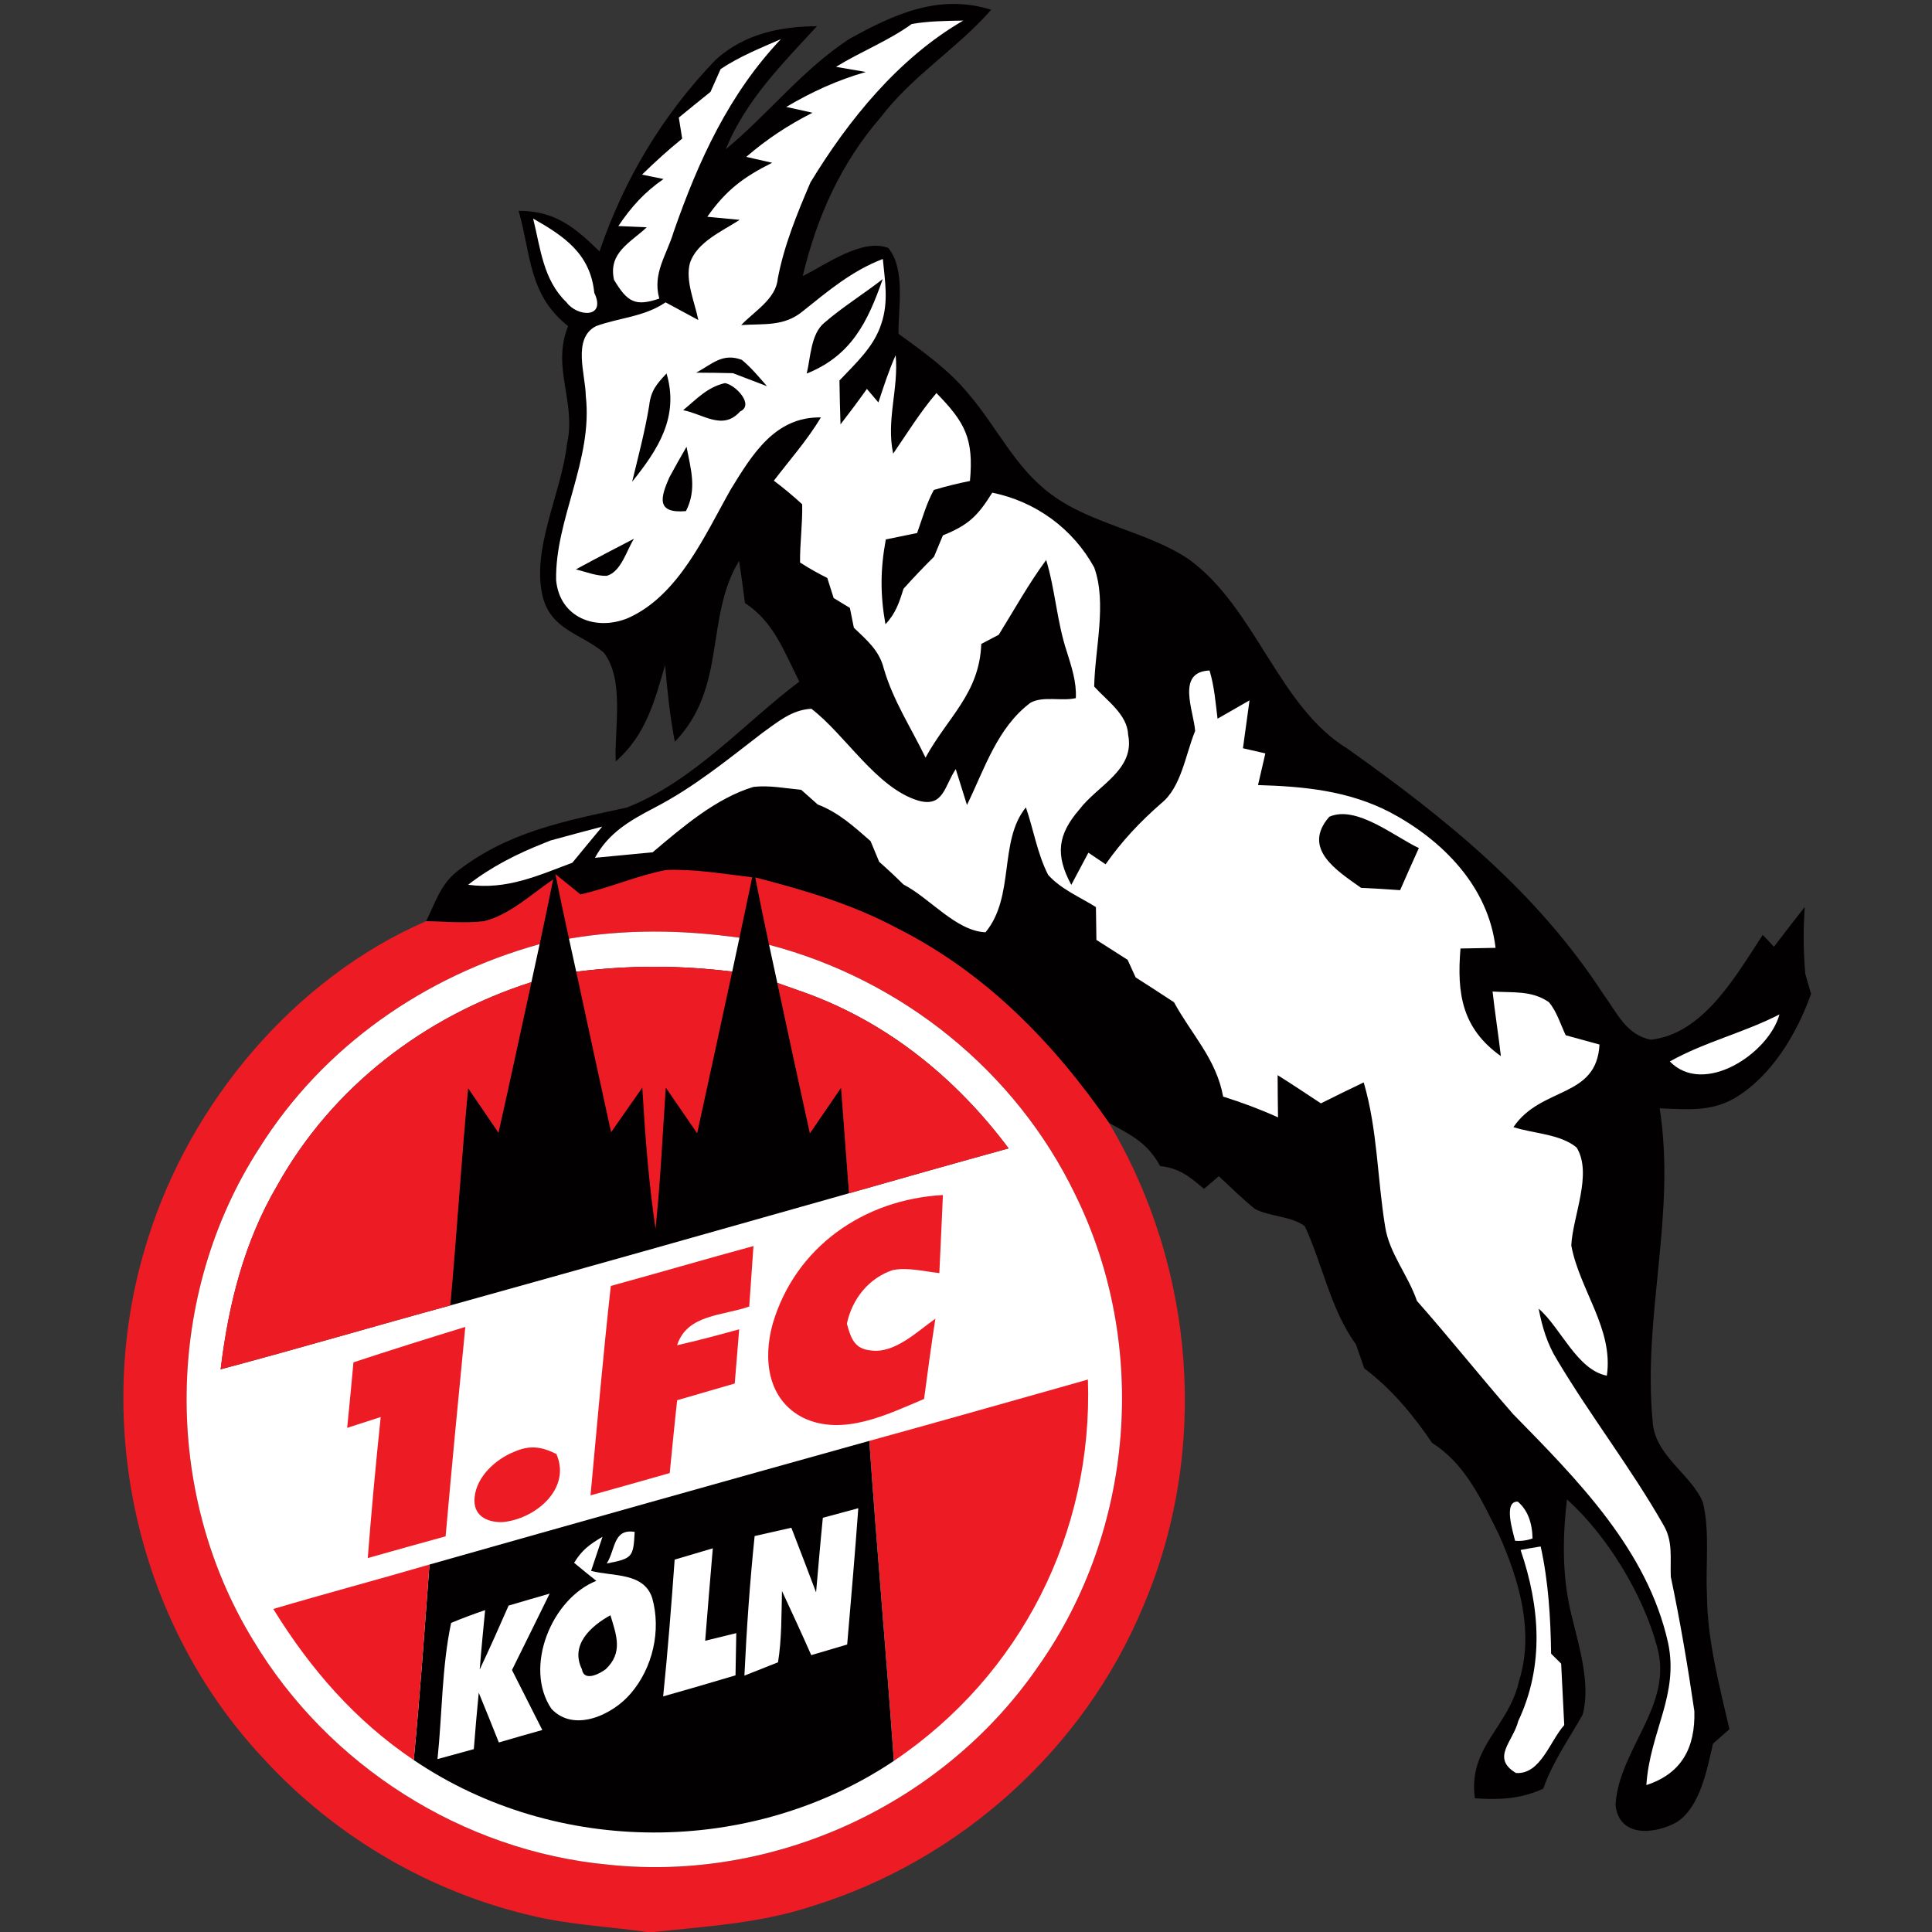 <?xml version="1.0" encoding="UTF-8" standalone="no"?>
<svg
   xmlns:dc="http://purl.org/dc/elements/1.1/"
   xmlns:cc="http://creativecommons.org/ns#"
   xmlns:rdf="http://www.w3.org/1999/02/22-rdf-syntax-ns#"
   xmlns:svg="http://www.w3.org/2000/svg"
   xmlns="http://www.w3.org/2000/svg"
   xmlns:sodipodi="http://sodipodi.sourceforge.net/DTD/sodipodi-0.dtd"
   xmlns:inkscape="http://www.inkscape.org/namespaces/inkscape"
   inkscape:version="1.0 (4035a4f, 2020-05-01)"
   sodipodi:docname="1.svg"
   id="svg1021"
   height="200.0pt"
   width="200.0pt"
   viewBox="0 0 200 200"
   version="1.1">
  <rect x="0" y="0" width="200" height="200" fill="#333333" stroke="none"/>
  <defs
     id="defs1025" />
  <sodipodi:namedview
     inkscape:current-layer="svg1021"
     inkscape:cy="133.33333"
     inkscape:cx="133.33333"
     inkscape:zoom="1.75125"
     showgrid="false"
     id="namedview1023"
     inkscape:window-height="480"
     inkscape:window-width="640"
     inkscape:pageshadow="2"
     inkscape:pageopacity="0"
     guidetolerance="10"
     gridtolerance="10"
     objecttolerance="10"
     borderopacity="1"
     bordercolor="#666666"
     pagecolor="#ffffff" />
  <path
     style="fill:#ffffff;fill-opacity:0.012"
     id="path949"
     fill="#ffffff"
     d="M 0.00 0.00 L 200.00 0.00 L 200.00 200.00 L 67.69 200.00 C 73.33 199.39 78.81 199.09 84.24 197.27 C 99.44 192.53 112.21 181.04 118.33 166.32 C 125.23 150.20 123.75 131.28 114.81 116.25 C 117.11 117.50 118.78 118.30 120.10 120.71 C 122.11 120.93 123.15 121.81 124.64 123.07 C 125.15 122.63 125.66 122.20 126.17 121.76 C 127.41 122.90 128.60 124.10 129.91 125.15 C 131.47 125.96 133.65 125.88 135.07 126.93 C 136.88 130.79 137.77 135.64 140.36 139.15 C 140.65 139.98 140.94 140.82 141.23 141.65 C 144.05 143.78 146.28 146.46 148.25 149.37 C 151.72 151.56 153.37 155.28 155.16 158.84 C 157.24 163.53 158.86 168.92 157.25 174.01 C 156.18 178.83 151.95 180.82 152.68 186.16 C 155.26 186.32 157.37 186.25 159.76 185.16 C 160.73 182.37 162.40 180.05 163.83 177.51 C 164.69 174.44 163.48 170.51 162.75 167.48 C 161.70 163.44 161.73 159.33 162.21 155.21 C 166.37 158.96 170.10 165.07 171.54 170.47 C 173.28 176.51 167.57 181.08 167.24 186.85 C 167.60 190.27 171.34 189.89 173.61 188.61 C 176.04 186.98 176.70 183.17 177.33 180.50 C 177.90 180.00 178.47 179.50 179.03 179.01 C 177.96 174.34 176.74 169.87 176.70 165.02 C 176.55 161.92 177.02 158.54 176.28 155.52 C 175.05 152.54 171.21 150.69 171.07 147.01 C 170.06 136.05 173.52 125.81 171.81 114.73 C 174.58 114.84 177.06 115.12 179.57 113.68 C 183.40 111.41 186.03 106.98 187.48 102.88 L 186.88 100.81 C 186.68 98.48 186.66 96.22 186.83 93.89 C 185.75 95.25 184.69 96.63 183.64 98.01 C 183.25 97.60 182.86 97.19 182.48 96.78 C 179.76 100.91 176.35 107.04 170.90 107.63 C 168.33 107.12 167.44 104.90 166.02 102.98 C 159.11 92.33 149.72 84.77 139.50 77.51 C 132.34 73.15 130.01 62.95 123.08 57.91 C 118.87 55.05 112.97 54.27 108.85 51.20 C 105.08 48.43 103.26 44.28 100.25 40.76 C 98.16 38.24 95.63 36.46 93.01 34.55 C 92.98 31.83 93.76 27.93 91.97 25.68 C 89.29 24.60 85.44 27.43 83.10 28.58 C 84.54 22.49 87.05 16.89 91.17 12.14 C 94.47 7.81 99.06 5.05 102.61 1.01 C 97.22 -0.68 92.57 1.46 87.94 4.02 C 83.06 7.20 79.48 11.87 75.12 15.46 C 77.23 10.34 80.91 6.70 84.57 2.71 C 80.70 2.75 77.06 3.51 74.10 6.17 C 68.60 11.89 64.62 18.52 62.06 26.03 C 59.51 23.53 57.47 21.83 53.69 21.82 C 55.00 26.44 54.70 30.49 58.81 33.76 C 57.07 38.05 59.68 41.59 58.70 45.94 C 58.13 51.05 54.98 56.79 56.18 61.76 C 57.08 65.22 60.04 65.53 62.49 67.54 C 64.69 70.36 63.58 75.46 63.74 78.82 C 66.84 76.12 67.75 72.63 68.85 68.85 C 69.08 71.51 69.35 74.16 69.86 76.79 C 75.30 71.12 72.93 63.97 76.51 58.06 C 76.73 59.51 76.94 60.97 77.12 62.43 C 80.11 64.36 81.20 67.53 82.75 70.56 C 77.22 74.68 71.85 80.87 64.88 83.60 C 58.54 84.97 52.53 86.10 47.28 90.24 C 45.59 91.58 45.05 93.49 44.11 95.36 C 30.45 101.28 19.68 114.17 15.29 128.31 C 9.44 146.72 13.94 167.72 27.12 181.88 C 34.85 190.39 45.24 196.34 56.50 198.63 C 59.96 199.30 63.51 199.51 67.00 200.00 L 0.00 200.00 L 0.00 0.00 Z" />
  <path
     id="path951"
     fill="#020000"
     d="M 102.61 1.01 C 99.06 5.05 94.47 7.81 91.17 12.14 C 87.05 16.89 84.54 22.49 83.10 28.58 C 85.44 27.43 89.29 24.60 91.97 25.68 C 93.76 27.93 92.98 31.83 93.01 34.55 C 95.63 36.46 98.16 38.24 100.25 40.76 C 103.26 44.28 105.08 48.43 108.85 51.20 C 112.97 54.27 118.87 55.05 123.08 57.91 C 130.01 62.95 132.34 73.15 139.50 77.51 C 149.72 84.77 159.11 92.33 166.02 102.98 C 167.44 104.90 168.33 107.12 170.90 107.63 C 176.35 107.04 179.76 100.91 182.48 96.78 C 182.86 97.19 183.25 97.60 183.64 98.01 C 184.69 96.63 185.75 95.25 186.83 93.89 C 186.66 96.22 186.68 98.48 186.88 100.81 L 187.48 102.88 C 186.03 106.98 183.40 111.41 179.57 113.68 C 177.06 115.12 174.58 114.84 171.81 114.73 C 173.52 125.81 170.06 136.05 171.07 147.01 C 171.21 150.69 175.05 152.54 176.28 155.52 C 177.02 158.54 176.55 161.92 176.70 165.02 C 176.74 169.87 177.96 174.34 179.03 179.01 C 178.47 179.50 177.90 180.00 177.33 180.50 C 176.70 183.17 176.04 186.98 173.61 188.61 C 171.34 189.89 167.60 190.27 167.24 186.85 C 167.57 181.08 173.28 176.51 171.54 170.47 C 170.10 165.07 166.37 158.96 162.21 155.21 C 161.73 159.33 161.70 163.44 162.75 167.48 C 163.48 170.51 164.69 174.44 163.83 177.51 C 162.40 180.05 160.73 182.37 159.76 185.16 C 157.37 186.25 155.26 186.32 152.68 186.16 C 151.95 180.82 156.18 178.83 157.25 174.01 C 158.86 168.92 157.24 163.53 155.16 158.84 C 153.37 155.28 151.72 151.56 148.25 149.37 C 146.28 146.46 144.05 143.78 141.23 141.65 C 140.94 140.82 140.65 139.98 140.36 139.15 C 137.77 135.64 136.88 130.79 135.07 126.93 C 133.65 125.88 131.47 125.96 129.91 125.15 C 128.60 124.10 127.41 122.90 126.17 121.76 C 125.66 122.20 125.15 122.63 124.64 123.07 C 123.15 121.81 122.11 120.93 120.10 120.71 C 118.78 118.30 117.11 117.50 114.81 116.25 C 109.03 107.90 102.04 100.72 92.89 96.10 C 88.24 93.61 83.27 92.15 78.19 90.84 C 78.65 93.17 79.12 95.49 79.62 97.81 C 79.90 99.12 80.19 100.43 80.47 101.75 C 81.57 106.94 82.71 112.13 83.84 117.32 C 84.92 115.74 85.99 114.17 87.07 112.59 C 87.34 116.24 87.62 119.88 87.89 123.53 C 74.14 127.43 60.38 131.31 46.61 135.14 C 47.29 127.64 47.75 120.13 48.46 112.64 C 49.51 114.18 50.55 115.72 51.60 117.25 C 52.77 112.07 53.87 106.87 55.01 101.67 C 55.30 100.36 55.57 99.05 55.86 97.74 C 56.34 95.51 56.80 93.28 57.25 91.05 C 55.06 92.53 52.69 94.77 50.07 95.37 C 48.11 95.60 46.08 95.40 44.11 95.36 C 45.05 93.49 45.59 91.58 47.28 90.24 C 52.53 86.10 58.54 84.97 64.88 83.60 C 71.85 80.87 77.22 74.68 82.75 70.56 C 81.20 67.53 80.11 64.36 77.12 62.43 C 76.94 60.97 76.73 59.51 76.51 58.06 C 72.93 63.97 75.30 71.12 69.86 76.79 C 69.35 74.16 69.08 71.51 68.85 68.85 C 67.75 72.63 66.84 76.12 63.74 78.82 C 63.58 75.46 64.69 70.36 62.49 67.54 C 60.04 65.53 57.08 65.22 56.18 61.76 C 54.98 56.79 58.13 51.05 58.70 45.94 C 59.68 41.59 57.07 38.05 58.81 33.76 C 54.70 30.49 55.00 26.44 53.69 21.82 C 57.47 21.83 59.51 23.53 62.06 26.03 C 64.62 18.52 68.60 11.89 74.10 6.17 C 77.06 3.51 80.70 2.75 84.57 2.71 C 80.91 6.70 77.23 10.34 75.12 15.46 C 79.48 11.87 83.06 7.20 87.94 4.02 C 92.57 1.46 97.22 -0.68 102.61 1.01 Z" />
  <path
     id="path953"
     fill="#ffffff"
     d="M 99.72 2.13 C 93.06 5.98 87.85 12.38 83.90 18.88 C 82.52 22.10 81.16 25.41 80.51 28.87 C 80.32 30.95 78.09 32.22 76.73 33.65 C 79.11 33.49 81.18 33.83 83.14 32.19 C 85.76 30.09 88.20 28.03 91.39 26.81 C 91.61 29.13 92.00 31.22 91.24 33.50 C 90.47 35.92 88.59 37.59 86.90 39.39 C 86.92 40.91 86.96 42.42 87.01 43.93 C 87.95 42.72 88.86 41.50 89.74 40.26 L 90.93 41.66 C 91.48 40.01 92.00 38.36 92.72 36.77 C 93.04 40.29 91.72 43.48 92.46 46.96 C 93.92 44.84 95.26 42.65 96.94 40.69 C 99.91 43.73 100.81 45.41 100.41 49.79 C 99.15 50.04 97.90 50.35 96.67 50.72 C 95.91 52.10 95.47 53.70 94.94 55.18 C 93.86 55.40 92.78 55.62 91.70 55.84 C 91.13 58.91 91.11 61.53 91.66 64.62 C 92.71 63.52 93.09 62.37 93.53 60.95 C 94.55 59.81 95.60 58.71 96.69 57.63 C 97.00 56.90 97.30 56.16 97.61 55.42 C 100.26 54.35 101.21 53.42 102.72 51.00 C 107.22 51.92 111.06 54.72 113.27 58.74 C 114.61 62.44 113.34 67.18 113.27 71.07 C 114.55 72.50 116.71 73.97 116.78 76.04 C 117.53 79.69 113.64 81.29 111.75 83.78 C 109.50 86.38 109.21 88.47 110.90 91.60 C 111.49 90.49 112.08 89.38 112.67 88.27 L 114.45 89.47 C 116.15 87.05 118.00 85.09 120.22 83.15 C 122.30 81.48 122.73 78.07 123.72 75.67 C 123.58 73.59 121.72 69.55 125.21 69.41 C 125.71 71.05 125.83 72.71 126.04 74.40 C 127.15 73.77 128.25 73.14 129.35 72.50 C 129.13 74.15 128.90 75.81 128.67 77.46 C 129.45 77.63 130.22 77.81 130.99 77.99 C 130.74 79.08 130.48 80.18 130.23 81.27 C 135.00 81.41 139.58 81.85 143.89 84.08 C 149.31 86.95 154.08 91.75 154.82 98.12 C 153.61 98.14 152.40 98.17 151.19 98.19 C 150.80 102.85 151.34 106.46 155.37 109.33 C 155.11 107.10 154.76 104.87 154.51 102.64 C 156.60 102.79 158.54 102.49 160.35 103.75 C 161.15 104.71 161.55 106.04 162.08 107.17 C 163.25 107.49 164.41 107.81 165.58 108.13 C 165.28 113.73 159.55 112.43 156.67 116.68 C 158.71 117.35 161.52 117.38 163.21 118.79 C 164.89 121.51 162.80 125.91 162.66 128.93 C 163.51 133.53 167.05 137.56 166.34 142.41 C 163.23 141.80 161.56 137.42 159.28 135.47 C 159.65 137.38 160.17 139.14 161.20 140.79 C 164.65 146.59 168.84 151.97 172.18 157.83 C 173.22 159.57 172.88 161.27 172.96 163.22 C 173.93 167.84 174.72 172.48 175.40 177.14 C 175.50 180.88 174.12 183.59 170.43 184.79 C 170.80 179.25 173.82 175.48 172.68 170.07 C 170.54 160.44 163.29 153.18 156.63 146.38 C 153.26 142.52 150.07 138.51 146.68 134.67 C 145.76 131.98 143.81 129.74 143.39 126.98 C 142.57 121.98 142.61 116.97 141.17 112.05 C 139.69 112.76 138.21 113.48 136.74 114.22 C 135.26 113.24 133.77 112.25 132.26 111.30 C 132.26 112.76 132.28 114.21 132.30 115.67 C 130.44 114.83 128.57 114.13 126.62 113.52 C 125.90 109.61 123.37 107.12 121.53 103.75 C 120.21 102.89 118.89 102.02 117.56 101.18 C 117.28 100.57 117.01 99.96 116.73 99.36 C 115.65 98.67 114.58 97.99 113.50 97.30 C 113.49 96.17 113.47 95.03 113.45 93.90 C 111.82 92.88 109.78 92.02 108.50 90.56 C 107.39 88.40 106.99 85.86 106.20 83.58 C 103.36 87.07 105.09 92.80 102.02 96.51 C 98.96 96.38 96.25 92.96 93.52 91.56 C 92.71 90.75 91.87 89.97 91.01 89.21 C 90.71 88.50 90.42 87.78 90.12 87.07 C 88.40 85.57 86.82 84.11 84.65 83.28 C 84.08 82.77 83.51 82.27 82.94 81.76 C 81.32 81.61 79.62 81.27 78.00 81.46 C 74.12 82.62 70.62 85.65 67.56 88.23 C 65.57 88.41 63.58 88.62 61.59 88.80 C 62.99 86.20 65.24 84.93 67.76 83.61 C 71.84 81.50 75.30 78.65 78.92 75.87 C 80.51 74.74 81.95 73.48 83.99 73.37 C 87.50 76.04 90.71 81.55 95.03 82.87 C 97.69 83.64 97.77 81.34 98.94 79.62 C 99.33 80.86 99.72 82.10 100.10 83.33 C 101.92 79.61 103.23 75.31 106.70 72.73 C 108.04 72.03 109.88 72.61 111.37 72.27 C 111.45 70.59 110.94 69.08 110.45 67.50 C 109.41 64.39 109.25 61.12 108.30 57.97 C 106.48 60.43 105.01 63.10 103.39 65.71 C 102.78 66.03 102.18 66.34 101.58 66.66 C 101.40 71.79 98.08 74.26 95.81 78.43 C 94.32 75.34 92.46 72.54 91.49 69.21 C 91.02 67.32 89.73 66.27 88.39 64.98 C 88.25 64.30 88.12 63.61 87.98 62.93 C 87.42 62.59 86.86 62.25 86.30 61.91 C 86.08 61.22 85.86 60.53 85.64 59.83 C 84.66 59.35 83.73 58.81 82.82 58.23 C 82.80 56.21 83.09 54.21 83.04 52.20 C 82.11 51.34 81.13 50.53 80.11 49.76 C 81.77 47.59 83.57 45.56 84.98 43.21 C 80.21 43.13 77.86 47.07 75.66 50.64 C 72.98 55.36 70.28 61.63 65.02 63.98 C 61.66 65.37 57.94 63.93 57.57 60.07 C 57.44 53.78 61.40 47.62 60.64 40.98 C 60.62 38.79 59.21 35.04 61.70 33.76 C 64.16 32.87 66.67 32.81 68.90 31.30 L 72.29 33.13 C 71.94 31.35 70.92 29.07 71.42 27.24 C 72.11 25.07 74.78 23.92 76.57 22.76 L 73.22 22.44 C 75.15 19.69 76.95 18.34 79.93 16.85 C 79.04 16.65 78.14 16.45 77.25 16.24 C 79.41 14.38 81.57 12.96 84.11 11.67 L 81.39 11.07 C 84.07 9.49 86.65 8.31 89.63 7.45 L 86.54 6.92 C 89.12 5.33 91.93 4.25 94.39 2.48 C 96.16 2.18 97.93 2.16 99.72 2.13 Z" />
  <path
     id="path955"
     fill="#ffffff"
     d="M 80.84 4.05 C 75.45 9.74 72.29 16.67 69.74 23.99 C 69.02 26.41 67.52 28.28 68.25 30.91 C 65.77 31.75 64.95 31.29 63.56 28.96 C 62.95 26.16 65.23 25.14 66.95 23.53 L 64.01 23.40 C 65.37 21.39 66.70 19.91 68.69 18.53 C 67.95 18.38 67.21 18.23 66.46 18.08 C 67.80 16.77 69.17 15.52 70.62 14.35 C 70.51 13.63 70.39 12.90 70.27 12.17 C 71.36 11.28 72.45 10.39 73.55 9.51 C 73.90 8.72 74.25 7.93 74.60 7.15 C 76.56 5.84 78.69 4.99 80.84 4.05 Z" />
  <path
     id="path957"
     fill="#ffffff"
     d="M 55.19 22.63 C 58.44 24.47 61.11 26.29 61.52 30.31 C 62.79 32.98 59.77 32.82 58.65 31.30 C 56.22 28.97 55.96 25.73 55.19 22.63 Z" />
  <path
     id="path959"
     fill="#020000"
     d="M 91.38 28.89 C 89.82 33.33 88.14 36.81 83.51 38.67 C 83.92 37.00 83.92 34.56 85.36 33.39 C 87.25 31.76 89.41 30.43 91.38 28.89 Z" />
  <path
     id="path961"
     fill="#020000"
     d="M 76.79 37.25 C 77.78 38.07 78.55 39.01 79.40 39.98 C 78.22 39.53 77.04 39.08 75.87 38.63 C 74.60 38.60 73.34 38.58 72.07 38.58 C 73.72 37.69 74.79 36.50 76.79 37.25 Z" />
  <path
     id="path963"
     fill="#020000"
     d="M 69.00 38.66 C 70.32 43.14 68.14 46.51 65.44 49.87 C 66.07 47.26 66.76 44.67 67.20 42.01 C 67.37 40.45 67.96 39.77 69.00 38.66 Z" />
  <path
     id="path965"
     fill="#020000"
     d="M 75.04 39.66 C 76.11 39.81 78.13 41.90 76.61 42.60 C 74.83 44.60 72.83 42.88 70.72 42.46 C 72.11 41.32 73.21 40.08 75.04 39.66 Z" />
  <path
     id="path967"
     fill="#020000"
     d="M 71.07 46.25 C 71.51 48.58 72.17 50.64 71.01 52.91 C 67.88 53.18 68.39 51.48 69.28 49.44 C 69.86 48.36 70.46 47.30 71.07 46.25 Z" />
  <path
     id="path969"
     fill="#020000"
     d="M 65.63 55.77 C 64.87 56.95 64.31 59.19 62.81 59.61 C 61.74 59.64 60.65 59.20 59.62 58.94 C 60.76 58.32 61.91 57.71 63.05 57.11 C 63.91 56.66 64.77 56.21 65.63 55.77 Z" />
  <path
     id="path971"
     fill="#020000"
     d="M 137.61 84.55 C 140.41 83.31 144.40 86.64 146.88 87.79 C 146.23 89.24 145.57 90.69 144.94 92.15 C 143.59 92.05 142.25 91.97 140.90 91.91 C 138.44 90.16 134.71 87.86 137.61 84.55 Z" />
  <path
     id="path973"
     fill="#ffffff"
     d="M 56.98 87.01 C 58.76 86.52 60.55 86.04 62.34 85.57 C 61.30 86.81 60.28 88.06 59.25 89.31 C 55.66 90.65 52.45 92.14 48.46 91.59 C 50.89 89.71 53.50 88.39 56.34 87.27 L 56.98 87.01 Z" />
  <path
     id="path975"
     fill="#ed1c24"
     d="M 68.95 90.06 C 71.91 89.94 74.94 90.47 77.87 90.82 C 77.43 92.91 76.99 94.99 76.55 97.07 C 70.59 96.25 64.85 96.16 58.90 97.17 C 58.41 94.94 57.94 92.72 57.49 90.48 C 58.36 91.18 59.22 91.88 60.09 92.59 C 63.09 91.91 65.94 90.64 68.95 90.06 Z" />
  <path
     id="path977"
     fill="#ed1c24"
     d="M 57.25 91.05 C 56.80 93.28 56.34 95.51 55.86 97.74 C 43.94 101.05 33.45 108.32 26.84 118.86 C 17.05 134.01 16.79 154.39 26.20 169.78 C 33.98 182.78 47.88 191.62 62.98 193.03 C 80.23 194.85 97.68 186.76 107.49 172.48 C 117.45 158.36 118.95 139.20 111.32 123.69 C 105.14 110.87 93.36 101.41 79.62 97.81 C 79.12 95.49 78.65 93.17 78.19 90.84 C 83.27 92.15 88.24 93.61 92.89 96.10 C 102.04 100.72 109.03 107.90 114.81 116.25 C 123.75 131.28 125.23 150.20 118.33 166.32 C 112.21 181.04 99.44 192.53 84.24 197.27 C 78.81 199.09 73.33 199.39 67.69 200.00 L 67.00 200.00 C 63.51 199.51 59.96 199.30 56.50 198.63 C 45.24 196.34 34.85 190.39 27.12 181.88 C 13.94 167.72 9.44 146.72 15.29 128.31 C 19.68 114.17 30.45 101.28 44.11 95.36 C 46.08 95.40 48.11 95.60 50.07 95.37 C 52.69 94.77 55.06 92.53 57.25 91.05 Z" />
  <path
     id="path979"
     fill="#ffffff"
     d="M 58.90 97.17 C 64.85 96.16 70.59 96.25 76.55 97.07 C 76.30 98.24 76.05 99.41 75.80 100.58 C 70.29 99.91 65.16 99.91 59.65 100.59 C 59.40 99.45 59.15 98.31 58.90 97.17 Z" />
  <path
     id="path981"
     fill="#ffffff"
     d="M 55.86 97.74 C 55.57 99.05 55.30 100.36 55.01 101.67 C 43.95 105.20 34.39 112.51 28.71 122.70 C 25.26 128.57 23.65 135.04 22.84 141.75 C 30.79 139.64 38.68 137.30 46.61 135.14 C 60.38 131.31 74.14 127.43 87.89 123.53 C 93.39 121.96 98.90 120.40 104.41 118.88 C 98.99 111.62 91.88 105.84 83.30 102.75 C 82.36 102.41 81.42 102.08 80.47 101.75 C 80.19 100.43 79.90 99.12 79.62 97.81 C 93.36 101.41 105.14 110.87 111.32 123.69 C 118.95 139.20 117.45 158.36 107.49 172.48 C 97.68 186.76 80.23 194.85 62.98 193.03 C 47.88 191.62 33.98 182.78 26.20 169.78 C 16.79 154.39 17.05 134.01 26.84 118.86 C 33.45 108.32 43.94 101.05 55.86 97.74 Z" />
  <path
     id="path983"
     fill="#ed1c24"
     d="M 59.65 100.59 C 65.16 99.91 70.29 99.91 75.80 100.58 C 74.59 106.16 73.39 111.75 72.17 117.32 C 71.09 115.74 70.01 114.17 68.92 112.59 C 68.59 117.46 68.37 122.35 67.86 127.20 C 67.14 122.36 66.78 117.48 66.49 112.59 C 65.41 114.13 64.34 115.67 63.26 117.21 C 62.04 111.68 60.85 106.13 59.65 100.59 Z" />
  <path
     id="path985"
     fill="#ed1c24"
     d="M 55.01 101.67 C 53.87 106.87 52.77 112.07 51.60 117.25 C 50.55 115.72 49.51 114.18 48.46 112.64 C 47.75 120.13 47.29 127.64 46.61 135.14 C 38.68 137.30 30.79 139.64 22.84 141.75 C 23.65 135.04 25.26 128.57 28.71 122.70 C 34.39 112.51 43.95 105.20 55.01 101.67 Z" />
  <path
     id="path987"
     fill="#ed1c24"
     d="M 80.47 101.75 C 81.42 102.08 82.36 102.41 83.30 102.75 C 91.88 105.84 98.99 111.62 104.41 118.88 C 98.90 120.40 93.39 121.96 87.89 123.53 C 87.62 119.88 87.34 116.24 87.07 112.59 C 85.99 114.17 84.92 115.74 83.84 117.32 C 82.71 112.13 81.57 106.94 80.47 101.75 Z" />
  <path
     id="path989"
     fill="#ffffff"
     d="M 184.21 105.01 C 183.12 109.04 176.39 113.52 172.86 109.88 C 176.46 107.86 180.52 106.91 184.21 105.01 Z" />
  <path
     id="path991"
     fill="#ed1c24"
     d="M 97.61 123.71 C 97.50 126.40 97.36 129.10 97.24 131.79 C 95.70 131.62 93.99 131.18 92.44 131.47 C 89.94 132.29 88.20 134.48 87.67 137.03 C 88.08 138.51 88.43 139.65 90.17 139.80 C 92.61 140.14 94.97 137.82 96.83 136.51 C 96.40 139.27 96.03 142.04 95.66 144.82 C 91.86 146.42 87.28 148.71 83.19 146.79 C 79.46 144.93 78.96 140.72 79.99 137.04 C 82.33 129.08 89.44 124.15 97.61 123.71 Z" />
  <path
     id="path993"
     fill="#ed1c24"
     d="M 78.00 128.99 C 77.86 131.07 77.71 133.16 77.56 135.25 C 74.85 136.22 71.13 136.03 70.09 139.26 C 72.25 138.77 74.39 138.20 76.52 137.61 C 76.36 139.48 76.21 141.35 76.06 143.22 C 74.07 143.80 72.09 144.38 70.10 144.95 C 69.82 147.46 69.58 149.98 69.33 152.49 C 66.60 153.27 63.87 154.04 61.13 154.80 C 61.80 147.57 62.43 140.34 63.23 133.12 C 68.16 131.77 73.06 130.33 78.00 128.99 Z" />
  <path
     id="path995"
     fill="#ed1c24"
     d="M 48.17 137.36 C 47.46 144.58 46.77 151.81 46.13 159.04 C 43.44 159.78 40.75 160.53 38.07 161.29 C 38.45 156.42 38.90 151.55 39.41 146.69 C 38.25 147.06 37.10 147.44 35.94 147.81 C 36.17 145.55 36.38 143.29 36.59 141.03 C 40.43 139.76 44.30 138.55 48.17 137.36 Z" />
  <path
     id="path997"
     fill="#ed1c24"
     d="M 112.62 142.81 C 113.16 158.67 105.67 173.43 92.53 182.29 C 91.75 171.24 90.76 160.21 89.99 149.16 C 96.58 147.35 103.15 145.48 109.72 143.63 C 110.69 143.36 111.65 143.09 112.62 142.81 Z" />
  <path
     id="path999"
     fill="#020000"
     d="M 89.99 149.16 C 90.76 160.21 91.75 171.24 92.53 182.29 C 77.73 192.19 57.58 192.18 42.83 182.20 C 43.48 175.46 43.95 168.71 44.46 161.96 C 59.63 157.66 74.81 153.39 89.99 149.16 Z" />
  <path
     id="path1001"
     fill="#ed1c24"
     d="M 53.25 150.28 C 54.85 149.58 56.06 149.75 57.60 150.52 C 59.19 154.19 55.30 157.31 51.98 157.57 C 50.34 157.60 48.94 156.85 49.13 155.02 C 49.32 152.86 51.32 151.04 53.25 150.28 Z" />
  <path
     id="path1003"
     fill="#ffffff"
     d="M 157.12 155.45 C 158.10 156.28 158.61 157.55 158.65 159.26 C 158.07 159.47 157.47 159.55 156.84 159.50 C 156.66 158.68 155.57 155.39 157.12 155.45 Z" />
  <path
     id="path1005"
     fill="#ffffff"
     d="M 85.18 157.12 C 86.41 156.79 87.63 156.46 88.85 156.13 C 88.51 160.84 88.10 165.54 87.70 170.24 C 86.46 170.61 85.22 170.97 83.98 171.34 C 83.00 169.12 81.98 166.91 80.95 164.70 C 80.89 167.14 80.93 169.68 80.54 172.08 L 77.06 173.46 C 77.29 168.63 77.62 163.81 78.12 159.01 C 79.38 158.72 80.65 158.43 81.92 158.15 C 82.78 160.38 83.64 162.61 84.48 164.84 C 84.71 162.27 84.92 159.69 85.18 157.12 Z" />
  <path
     id="path1007"
     fill="#ffffff"
     d="M 65.70 158.58 C 65.57 161.19 65.48 161.34 62.81 161.85 C 63.72 160.41 63.47 158.22 65.70 158.58 Z" />
  <path
     id="path1009"
     fill="#ffffff"
     d="M 62.37 159.09 L 61.19 162.62 C 63.44 163.21 66.66 162.75 67.52 165.44 C 68.46 168.79 67.57 172.66 65.30 175.30 C 63.45 177.50 59.42 179.41 57.08 176.89 C 54.20 172.63 57.07 165.51 61.73 163.65 C 60.96 163.04 60.19 162.41 59.43 161.78 C 60.25 160.45 61.02 159.88 62.37 159.09 Z" />
  <path
     id="path1011"
     fill="#ffffff"
     d="M 159.49 160.09 C 160.29 163.70 160.52 167.49 160.57 171.19 C 160.92 171.53 161.26 171.88 161.61 172.22 C 161.71 174.34 161.83 176.46 161.93 178.58 C 160.45 180.22 159.48 183.72 156.93 183.54 C 154.31 181.97 156.64 180.29 157.17 178.16 C 159.88 172.42 159.42 166.33 157.41 160.45 C 158.10 160.32 158.80 160.20 159.49 160.09 Z" />
  <path
     id="path1013"
     fill="#ffffff"
     d="M 73.79 160.28 C 73.52 163.47 73.25 166.66 73.00 169.85 C 74.07 169.59 75.15 169.33 76.22 169.06 C 76.19 170.52 76.17 171.97 76.14 173.43 C 73.65 174.18 71.15 174.90 68.65 175.61 C 69.13 170.90 69.50 166.18 69.84 161.45 C 71.16 161.06 72.47 160.67 73.79 160.28 Z" />
  <path
     id="path1015"
     fill="#ed1c24"
     d="M 44.46 161.96 C 43.95 168.71 43.48 175.46 42.83 182.20 C 36.77 178.13 32.10 172.74 28.29 166.56 C 33.66 164.97 39.08 163.53 44.46 161.96 Z" />
  <path
     id="path1017"
     fill="#ffffff"
     d="M 56.90 164.97 C 55.61 167.61 54.30 170.24 53.00 172.88 C 54.04 174.95 55.09 177.02 56.14 179.09 C 54.63 179.51 53.13 179.94 51.64 180.38 C 50.95 178.66 50.27 176.94 49.56 175.23 C 49.37 177.17 49.20 179.12 49.05 181.07 C 47.80 181.41 46.54 181.75 45.29 182.10 C 45.78 177.44 45.73 172.58 46.70 168.00 C 47.86 167.52 49.03 167.08 50.22 166.68 C 50.02 168.73 49.82 170.78 49.66 172.83 C 50.69 170.64 51.68 168.43 52.65 166.21 C 54.06 165.79 55.48 165.38 56.90 164.97 Z" />
  <path
     id="path1019"
     fill="#020000"
     d="M 63.19 167.21 C 63.82 169.28 64.51 171.08 62.71 172.79 C 62.08 173.27 60.45 174.13 60.24 172.80 C 59.00 170.29 61.14 168.34 63.19 167.21 Z" />
</svg>
